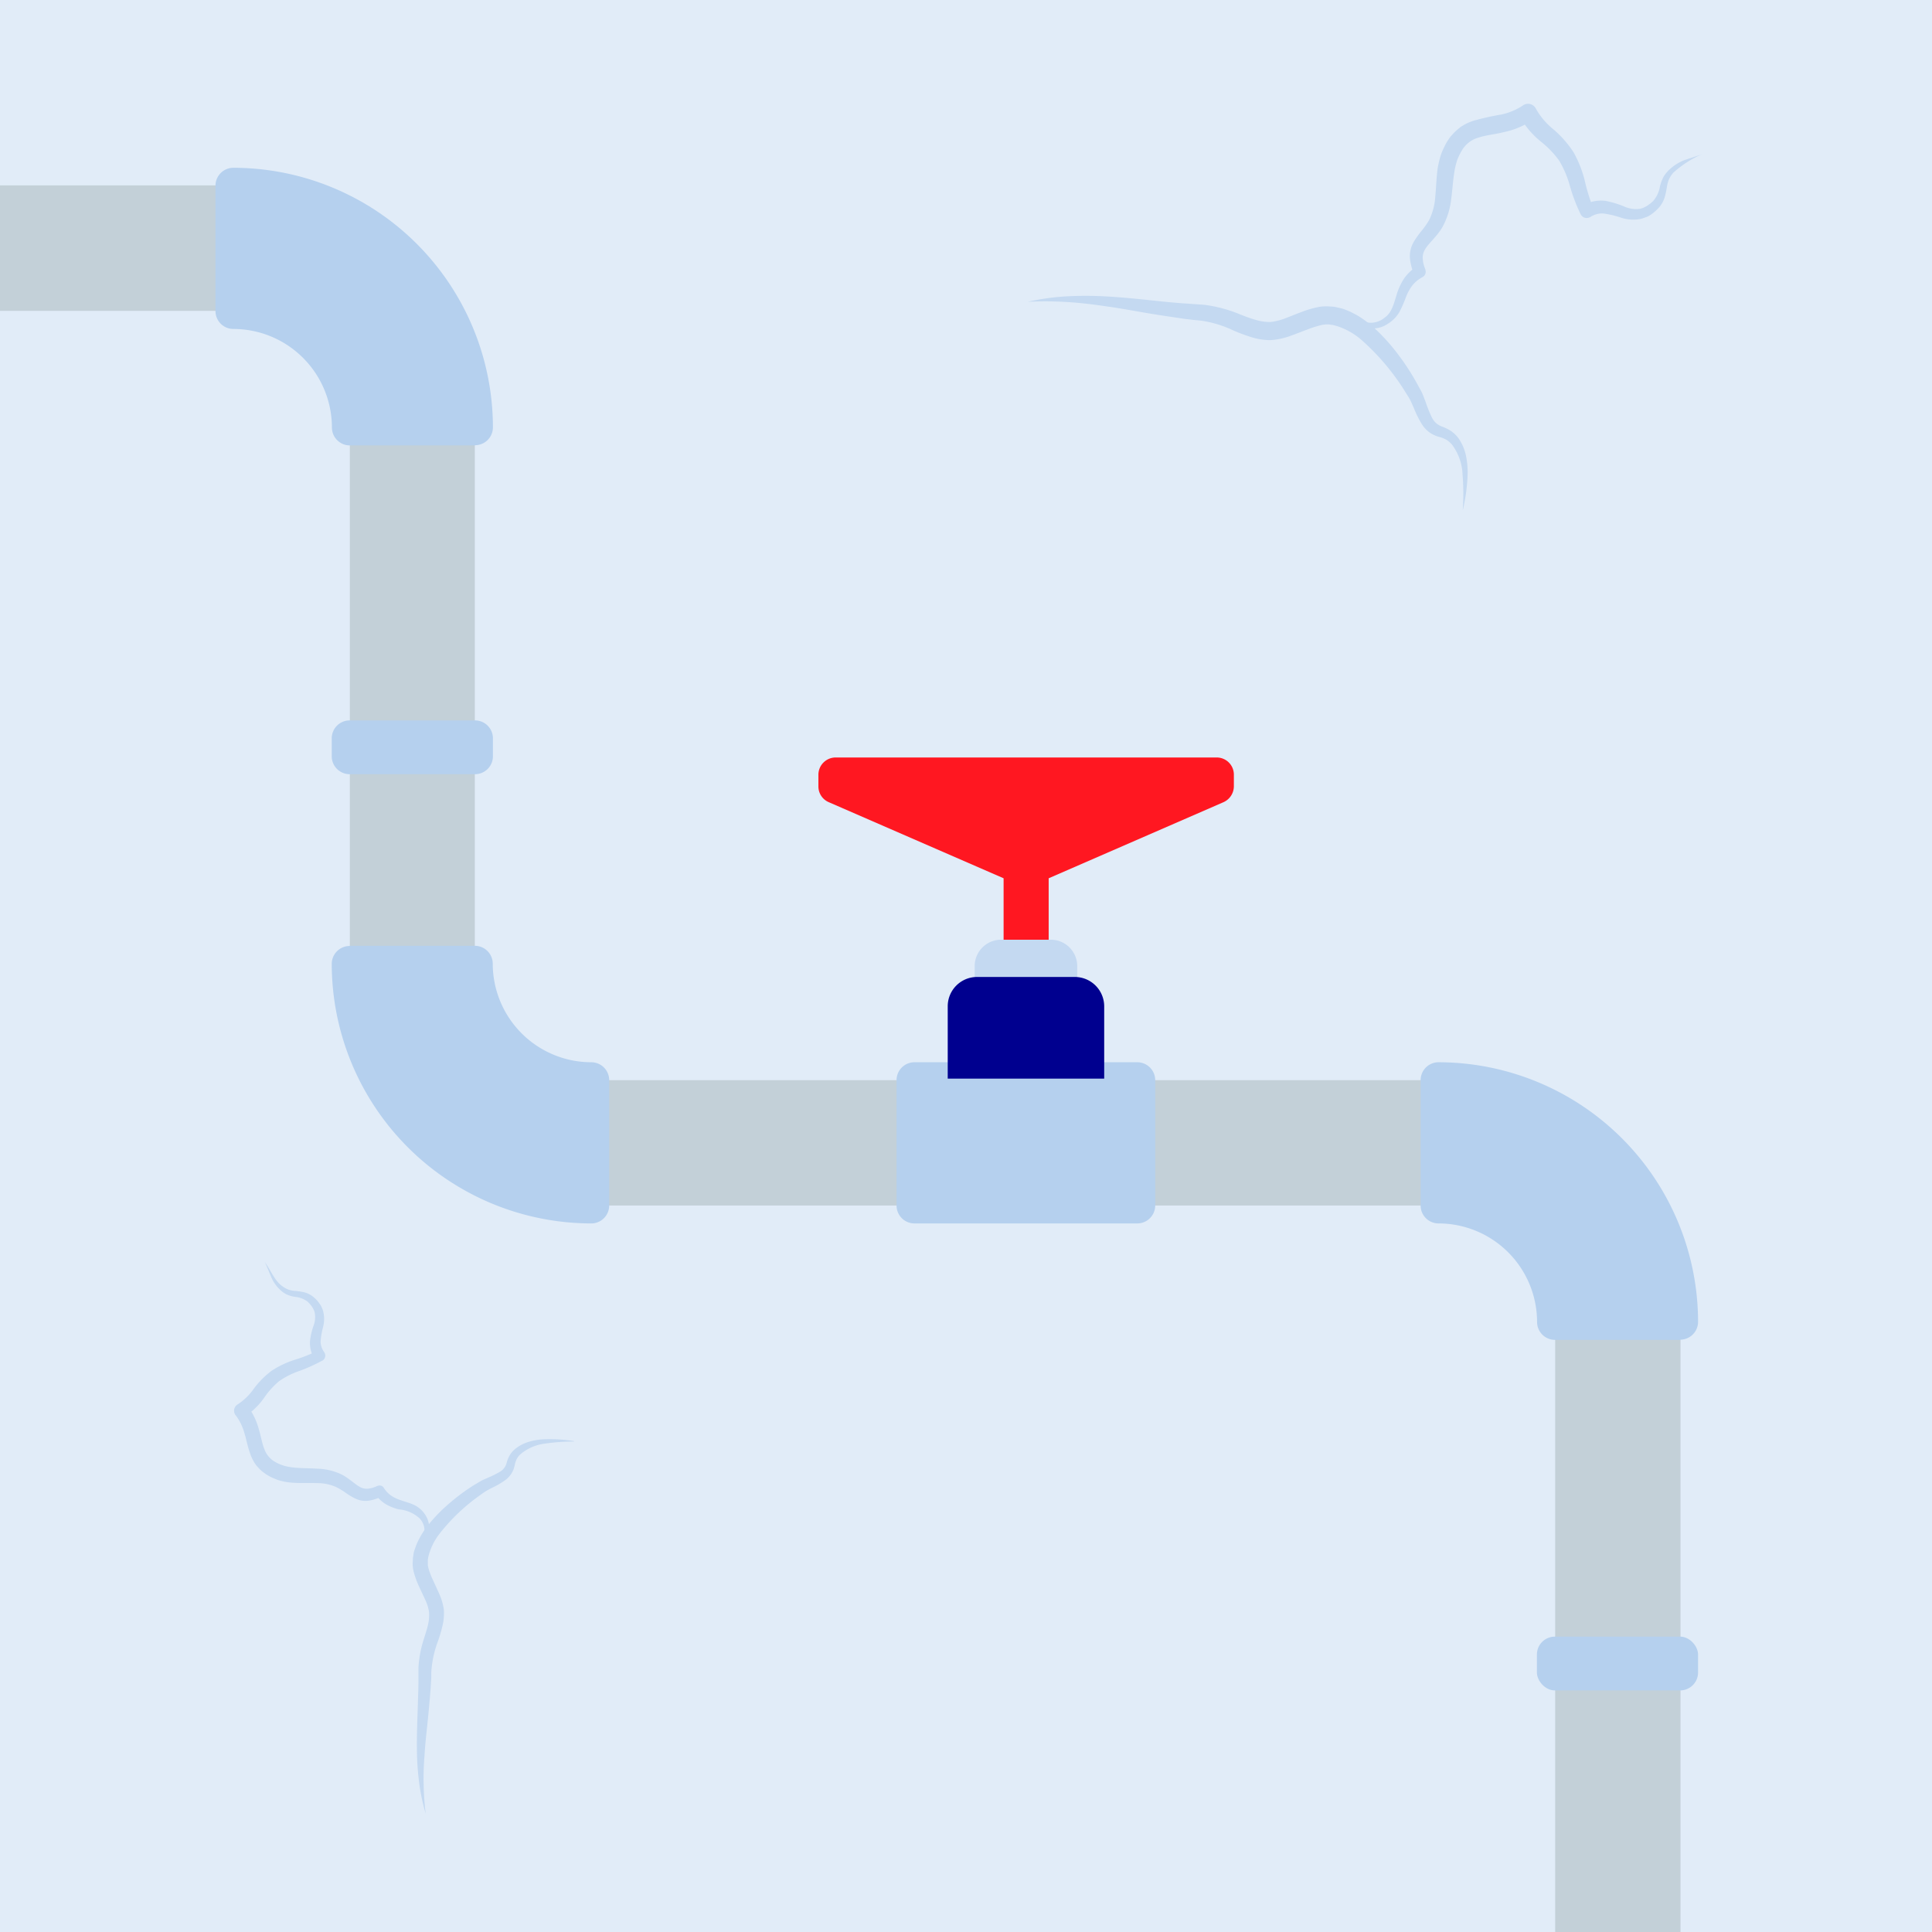 <svg xmlns="http://www.w3.org/2000/svg" xmlns:xlink="http://www.w3.org/1999/xlink" width="111" height="111" viewBox="0 0 111 111">
  <defs>
    <clipPath id="clip-path">
      <rect id="Rectangle_4579" data-name="Rectangle 4579" width="111" height="111" transform="translate(995.387 1562.542)" fill="#e1ecf8"/>
    </clipPath>
    <clipPath id="clip-path-2">
      <rect id="Rectangle_4736" data-name="Rectangle 4736" width="111" height="111" fill="none"/>
    </clipPath>
  </defs>
  <g id="Mask_Group_9583" data-name="Mask Group 9583" transform="translate(-995.387 -1562.542)" clip-path="url(#clip-path)">
    <g id="Gas_Cert_Body_Icons_-_Infographics-07" data-name="Gas Cert Body Icons - Infographics-07" transform="translate(995.387 1562.542)" clip-path="url(#clip-path-2)">
      <rect id="Rectangle_4734" data-name="Rectangle 4734" width="111" height="111" fill="#e1ecf8"/>
      <g id="Group_11481" data-name="Group 11481">
        <path id="Path_16972" data-name="Path 16972" d="M82.64,62.06H33.97a6.7,6.7,0,0,1-6.69-6.69V24.54A13.9,13.9,0,0,0,13.39,10.65H-27.33A13.9,13.9,0,0,0-41.22,24.54V125.97h7.2V24.55a6.7,6.7,0,0,1,6.69-6.69H13.41a6.7,6.7,0,0,1,6.69,6.69V55.38A13.9,13.9,0,0,0,33.99,69.26H82.66a6.7,6.7,0,0,1,6.69,6.69v50.04h7.2V75.95A13.9,13.9,0,0,0,82.66,62.07Z" fill="#c3d0d8"/>
        <path id="Path_16973" data-name="Path 16973" d="M27.29,25.58a1.029,1.029,0,0,0,1.03-1.03A14.929,14.929,0,0,0,13.41,9.64a1.029,1.029,0,0,0-1.03,1.03v7.2a1.029,1.029,0,0,0,1.03,1.03,5.668,5.668,0,0,1,5.66,5.66,1.029,1.029,0,0,0,1.03,1.03h7.2Z" fill="#b5d0ee"/>
        <path id="Path_16974" data-name="Path 16974" d="M96.53,76.97a1.029,1.029,0,0,0,1.03-1.03A14.929,14.929,0,0,0,82.65,61.03a1.029,1.029,0,0,0-1.03,1.03v7.2a1.029,1.029,0,0,0,1.03,1.03,5.668,5.668,0,0,1,5.66,5.66,1.029,1.029,0,0,0,1.03,1.03h7.2Z" fill="#b5d0ee"/>
        <path id="Path_16975" data-name="Path 16975" d="M20.09,54.35a1.029,1.029,0,0,0-1.03,1.03A14.929,14.929,0,0,0,33.97,70.29,1.029,1.029,0,0,0,35,69.26v-7.2a1.029,1.029,0,0,0-1.03-1.03,5.668,5.668,0,0,1-5.66-5.66,1.029,1.029,0,0,0-1.03-1.03h-7.2Z" fill="#b5d0ee"/>
        <path id="Path_16976" data-name="Path 16976" d="M52.54,61.03h12.8a1.029,1.029,0,0,1,1.03,1.03v7.2a1.029,1.029,0,0,1-1.03,1.03H52.54a1.029,1.029,0,0,1-1.03-1.03v-7.2a1.029,1.029,0,0,1,1.03-1.03Z" fill="#b5d0ee"/>
        <path id="Path_16977" data-name="Path 16977" d="M20.09,41.39h7.2a1.029,1.029,0,0,1,1.03,1.03v1.03a1.029,1.029,0,0,1-1.03,1.03h-7.2a1.029,1.029,0,0,1-1.03-1.03V42.42A1.029,1.029,0,0,1,20.09,41.39Z" fill="#b5d0ee"/>
        <rect id="Rectangle_4735" data-name="Rectangle 4735" width="9.26" height="3.09" rx="1.03" transform="translate(88.3 94.03)" fill="#b5d0ee"/>
        <g id="Group_11480" data-name="Group 11480">
          <path id="Path_16978" data-name="Path 16978" d="M69.88,43.52H48.01a.992.992,0,0,0-.99.99v.67a.981.981,0,0,0,.6.91l10.04,4.37v8.31h2.59V50.46l10.04-4.37a1.007,1.007,0,0,0,.6-.91v-.67a.986.986,0,0,0-.99-.99Z" fill="#ff1721"/>
          <path id="Path_16979" data-name="Path 16979" d="M60.38,53.99H57.51A1.515,1.515,0,0,0,56,55.5v3.14h5.89V55.5a1.515,1.515,0,0,0-1.51-1.51Z" fill="#c4d9f1"/>
          <path id="Path_16980" data-name="Path 16980" d="M61.76,56.13H56.13a1.684,1.684,0,0,0-1.68,1.68v4.16h8.99V57.81a1.69,1.69,0,0,0-1.68-1.68Z" fill="#00008f"/>
        </g>
      </g>
      <g id="Group_11482" data-name="Group 11482">
        <path id="Path_16981" data-name="Path 16981" d="M32.99,82.8a8.679,8.679,0,0,0-1.69-.11,3.58,3.58,0,0,0-.86.13,2.26,2.26,0,0,0-.82.41,1.481,1.481,0,0,0-.33.37,1.777,1.777,0,0,0-.18.44.816.816,0,0,1-.15.31.825.825,0,0,1-.24.21,5.877,5.877,0,0,1-.71.35c-.13.06-.26.11-.4.19s-.26.16-.39.23a11.615,11.615,0,0,0-1.39,1.03,9.17,9.17,0,0,0-1.23,1.26,4.989,4.989,0,0,0-.5.76,4.285,4.285,0,0,0-.2.43l-.08.23a.938.938,0,0,0-.06.24l-.04.25a2.348,2.348,0,0,1-.01.26,1.807,1.807,0,0,0,.06.52,4.922,4.922,0,0,0,.32.87c.12.26.24.51.35.75a2.613,2.613,0,0,1,.21.68,2.391,2.391,0,0,1-.05.69c-.05.25-.14.51-.22.78a6.547,6.547,0,0,0-.34,1.75v.84c0,.28-.01.55-.02.83-.03,1.11-.09,2.24-.06,3.37a15.824,15.824,0,0,0,.14,1.69,11.55,11.55,0,0,0,.36,1.65,15.814,15.814,0,0,1-.12-1.67,15.526,15.526,0,0,1,.05-1.67c.03-.55.09-1.11.15-1.67s.11-1.11.16-1.68c.02-.28.05-.56.06-.85.01-.14.02-.28.02-.43a2.617,2.617,0,0,1,.02-.41,5.939,5.939,0,0,1,.36-1.53,8.372,8.372,0,0,0,.25-.84,3.088,3.088,0,0,0,.09-.98,3.321,3.321,0,0,0-.27-.92c-.12-.27-.24-.53-.35-.77a4.233,4.233,0,0,1-.27-.71c0-.05-.03-.11-.03-.16v-.31l.03-.17a3.5,3.5,0,0,1,.65-1.33,10.993,10.993,0,0,1,2.34-2.22c.11-.08.22-.16.32-.22s.23-.13.35-.19a4.791,4.791,0,0,0,.77-.45,1.369,1.369,0,0,0,.53-.84,1.444,1.444,0,0,1,.11-.35,1.08,1.08,0,0,1,.21-.28,2.711,2.711,0,0,1,1.42-.62,11.519,11.519,0,0,1,1.67-.12Z" fill="#c4d9f1"/>
        <path id="Path_16982" data-name="Path 16982" d="M24.32,89.86a1.052,1.052,0,0,1-.04-.7c.06-.23.15-.45.23-.68a2.046,2.046,0,0,0,.15-.75,1.4,1.4,0,0,0-.27-.76,1.512,1.512,0,0,0-.63-.52c-.24-.11-.49-.17-.71-.25a2.145,2.145,0,0,1-.59-.28,1.561,1.561,0,0,1-.41-.44.278.278,0,0,0-.35-.11h-.02a1.6,1.6,0,0,1-.53.16.779.779,0,0,1-.45-.09c-.3-.15-.63-.5-1.08-.73a3.455,3.455,0,0,0-1.41-.33c-.46-.03-.89-.02-1.29-.06a3.387,3.387,0,0,1-.57-.1,2.673,2.673,0,0,1-.26-.09,1.923,1.923,0,0,1-.25-.12,1.374,1.374,0,0,1-.65-.75c-.14-.34-.2-.77-.34-1.22a3.81,3.81,0,0,0-.66-1.3l-.11.63a4.015,4.015,0,0,0,1.1-1.07,4.721,4.721,0,0,1,.86-.95,4.588,4.588,0,0,1,1.15-.58,9.619,9.619,0,0,0,1.33-.6h.01a.338.338,0,0,0,.11-.46.031.031,0,0,0-.01-.02,1.038,1.038,0,0,1-.21-.63,4.6,4.6,0,0,1,.14-.81,1.832,1.832,0,0,0-.02-1.01c-.04-.08-.07-.17-.11-.24l-.15-.21a1.935,1.935,0,0,0-.36-.34,1.331,1.331,0,0,0-.47-.21,4.3,4.3,0,0,0-.46-.07,1.671,1.671,0,0,1-.4-.07,1.509,1.509,0,0,1-.35-.19c-.47-.32-.67-.92-1.02-1.39.13.27.23.54.35.82a2.151,2.151,0,0,0,.52.76,1.5,1.5,0,0,0,.4.28,1.985,1.985,0,0,0,.46.13,1.37,1.37,0,0,1,.73.28,2.372,2.372,0,0,1,.25.29l.09.16a.851.851,0,0,1,.06.17,1.376,1.376,0,0,1-.06.74,3.894,3.894,0,0,0-.21.92,1.738,1.738,0,0,0,.28,1.04l.11-.48a9.046,9.046,0,0,1-1.25.49,5.344,5.344,0,0,0-1.35.64,5.034,5.034,0,0,0-1.05,1.07,3.311,3.311,0,0,1-.9.86.422.422,0,0,0-.14.58c0,.02.02.03.03.04h0a3.035,3.035,0,0,1,.5,1.02c.12.38.19.82.37,1.29a2.807,2.807,0,0,0,.17.35,1.629,1.629,0,0,0,.11.17,1.01,1.01,0,0,0,.13.16,1.991,1.991,0,0,0,.3.28c.05.04.11.08.16.12l.17.1a2.6,2.6,0,0,0,.34.16,2.063,2.063,0,0,0,.35.12,3.587,3.587,0,0,0,.72.11c.47.03.91,0,1.32.02a2.7,2.7,0,0,1,1.12.22,3.969,3.969,0,0,1,.51.3,3.779,3.779,0,0,0,.61.37,1.355,1.355,0,0,0,.82.11,2.3,2.3,0,0,0,.71-.25l-.38-.1a2.076,2.076,0,0,0,.61.57,2.839,2.839,0,0,0,.74.29,1.987,1.987,0,0,1,1.19.52,1.017,1.017,0,0,1,.27.56,1.8,1.8,0,0,1-.06.68,5.4,5.4,0,0,0-.15.72,1.12,1.12,0,0,0,.14.72Z" fill="#c4d9f1"/>
      </g>
      <g id="Group_11483" data-name="Group 11483">
        <path id="Path_16983" data-name="Path 16983" d="M84.05,29.28a10.447,10.447,0,0,0,.27-2.02,4.66,4.66,0,0,0-.09-1.05,2.784,2.784,0,0,0-.42-1.01,1.859,1.859,0,0,0-.42-.42,2.461,2.461,0,0,0-.51-.26,1.214,1.214,0,0,1-.36-.2,1.109,1.109,0,0,1-.24-.31,6.689,6.689,0,0,1-.36-.88c-.06-.16-.12-.32-.19-.49s-.17-.33-.25-.48a13.325,13.325,0,0,0-1.12-1.75,11,11,0,0,0-1.41-1.57,6.413,6.413,0,0,0-.87-.66c-.16-.1-.33-.18-.5-.27l-.27-.11a1.309,1.309,0,0,0-.28-.09l-.29-.07a2.962,2.962,0,0,0-.31-.03,2.659,2.659,0,0,0-.63.02,5.774,5.774,0,0,0-1.06.31c-.33.12-.63.25-.93.36a3.306,3.306,0,0,1-.83.2,2.868,2.868,0,0,1-.83-.12c-.29-.08-.6-.2-.91-.32a7.974,7.974,0,0,0-2.07-.55l-1.01-.07c-.33-.02-.67-.05-1-.08-1.33-.13-2.68-.3-4.05-.35a20.031,20.031,0,0,0-2.05.03,13.867,13.867,0,0,0-2.02.3,19.443,19.443,0,0,1,2.02,0c.67.03,1.34.1,2,.19s1.32.19,1.99.31,1.33.23,2,.33l1.01.15.51.06c.17.02.35.03.49.05a6.491,6.491,0,0,1,1.81.56,10.273,10.273,0,0,0,.99.37,3.591,3.591,0,0,0,1.17.18,4.172,4.172,0,0,0,1.13-.25c.34-.12.65-.25.96-.36a5.714,5.714,0,0,1,.87-.27c.06,0,.13-.02.19-.02h.19a1.38,1.38,0,0,0,.2.03l.2.05a4.042,4.042,0,0,1,1.54.89,13.347,13.347,0,0,1,2.48,2.99c.09.14.18.28.24.4s.13.29.2.44a5.731,5.731,0,0,0,.48.96,1.664,1.664,0,0,0,.43.45,1.734,1.734,0,0,0,.54.25,1.753,1.753,0,0,1,.41.16,1.352,1.352,0,0,1,.32.27,3.043,3.043,0,0,1,.62,1.76,13.48,13.48,0,0,1,.01,2.01Z" fill="#c4d9f1"/>
        <path id="Path_16984" data-name="Path 16984" d="M76.28,18.29a1.34,1.34,0,0,1,.84,0c.27.09.53.22.8.34a2.346,2.346,0,0,0,.89.24,1.536,1.536,0,0,0,.93-.27,1.931,1.931,0,0,0,.68-.71,7.2,7.2,0,0,0,.36-.83,2.612,2.612,0,0,1,.38-.68,1.835,1.835,0,0,1,.57-.46.342.342,0,0,0,.16-.42v-.03a1.746,1.746,0,0,1-.15-.64.908.908,0,0,1,.15-.53c.21-.34.66-.71.97-1.23a4.388,4.388,0,0,0,.52-1.66c.07-.55.1-1.06.18-1.54a4.379,4.379,0,0,1,.16-.67,3.455,3.455,0,0,1,.29-.59,1.619,1.619,0,0,1,.95-.71c.42-.14.94-.18,1.49-.32a4.57,4.57,0,0,0,1.61-.69l-.74-.18a5.033,5.033,0,0,0,1.19,1.41,5.534,5.534,0,0,1,1.07,1.11,5.813,5.813,0,0,1,.61,1.43,9.755,9.755,0,0,0,.62,1.64h0a.384.384,0,0,0,.53.18.049.049,0,0,0,.03-.01,1.192,1.192,0,0,1,.78-.2,5.359,5.359,0,0,1,.97.23,2.169,2.169,0,0,0,1.22.06c.1-.04.2-.07.3-.11s.18-.1.27-.16a2.818,2.818,0,0,0,.44-.41,1.665,1.665,0,0,0,.29-.54,4.219,4.219,0,0,0,.12-.55,2.154,2.154,0,0,1,.12-.47,1.609,1.609,0,0,1,.26-.4A6.138,6.138,0,0,1,97.9,8.81c-.33.14-.67.24-1.01.35a2.625,2.625,0,0,0-.95.56,1.856,1.856,0,0,0-.37.45,2.551,2.551,0,0,0-.2.54,1.688,1.688,0,0,1-.4.85,2.475,2.475,0,0,1-.36.28l-.2.1c-.07.03-.14.04-.2.06a1.664,1.664,0,0,1-.88-.13,5.625,5.625,0,0,0-1.09-.33,2.085,2.085,0,0,0-1.27.25l.57.17a10.323,10.323,0,0,1-.48-1.54,6.509,6.509,0,0,0-.66-1.68,6.115,6.115,0,0,0-1.2-1.35,4.058,4.058,0,0,1-.96-1.15.5.5,0,0,0-.68-.22.085.085,0,0,0-.05.03h0a3.55,3.55,0,0,1-1.26.53,15.884,15.884,0,0,0-1.57.35,3.835,3.835,0,0,0-.43.17,2.247,2.247,0,0,0-.21.12.9.9,0,0,0-.2.14,2.819,2.819,0,0,0-.36.33c-.05.06-.11.12-.16.18l-.13.19a3.114,3.114,0,0,0-.22.4,4.078,4.078,0,0,0-.18.42,5.487,5.487,0,0,0-.2.85c-.07.56-.08,1.09-.13,1.58a3.53,3.53,0,0,1-.35,1.33,4.663,4.663,0,0,1-.4.58,5.3,5.3,0,0,0-.5.7,1.641,1.641,0,0,0-.2.97,3.018,3.018,0,0,0,.24.87l.15-.45a2.526,2.526,0,0,0-.73.69,3.613,3.613,0,0,0-.41.87c-.18.58-.29,1.1-.72,1.39a1.23,1.23,0,0,1-.7.28,2.145,2.145,0,0,1-.81-.13,7.028,7.028,0,0,0-.85-.24,1.364,1.364,0,0,0-.87.12Z" fill="#c4d9f1"/>
      </g>
    </g>
  </g>
</svg>
